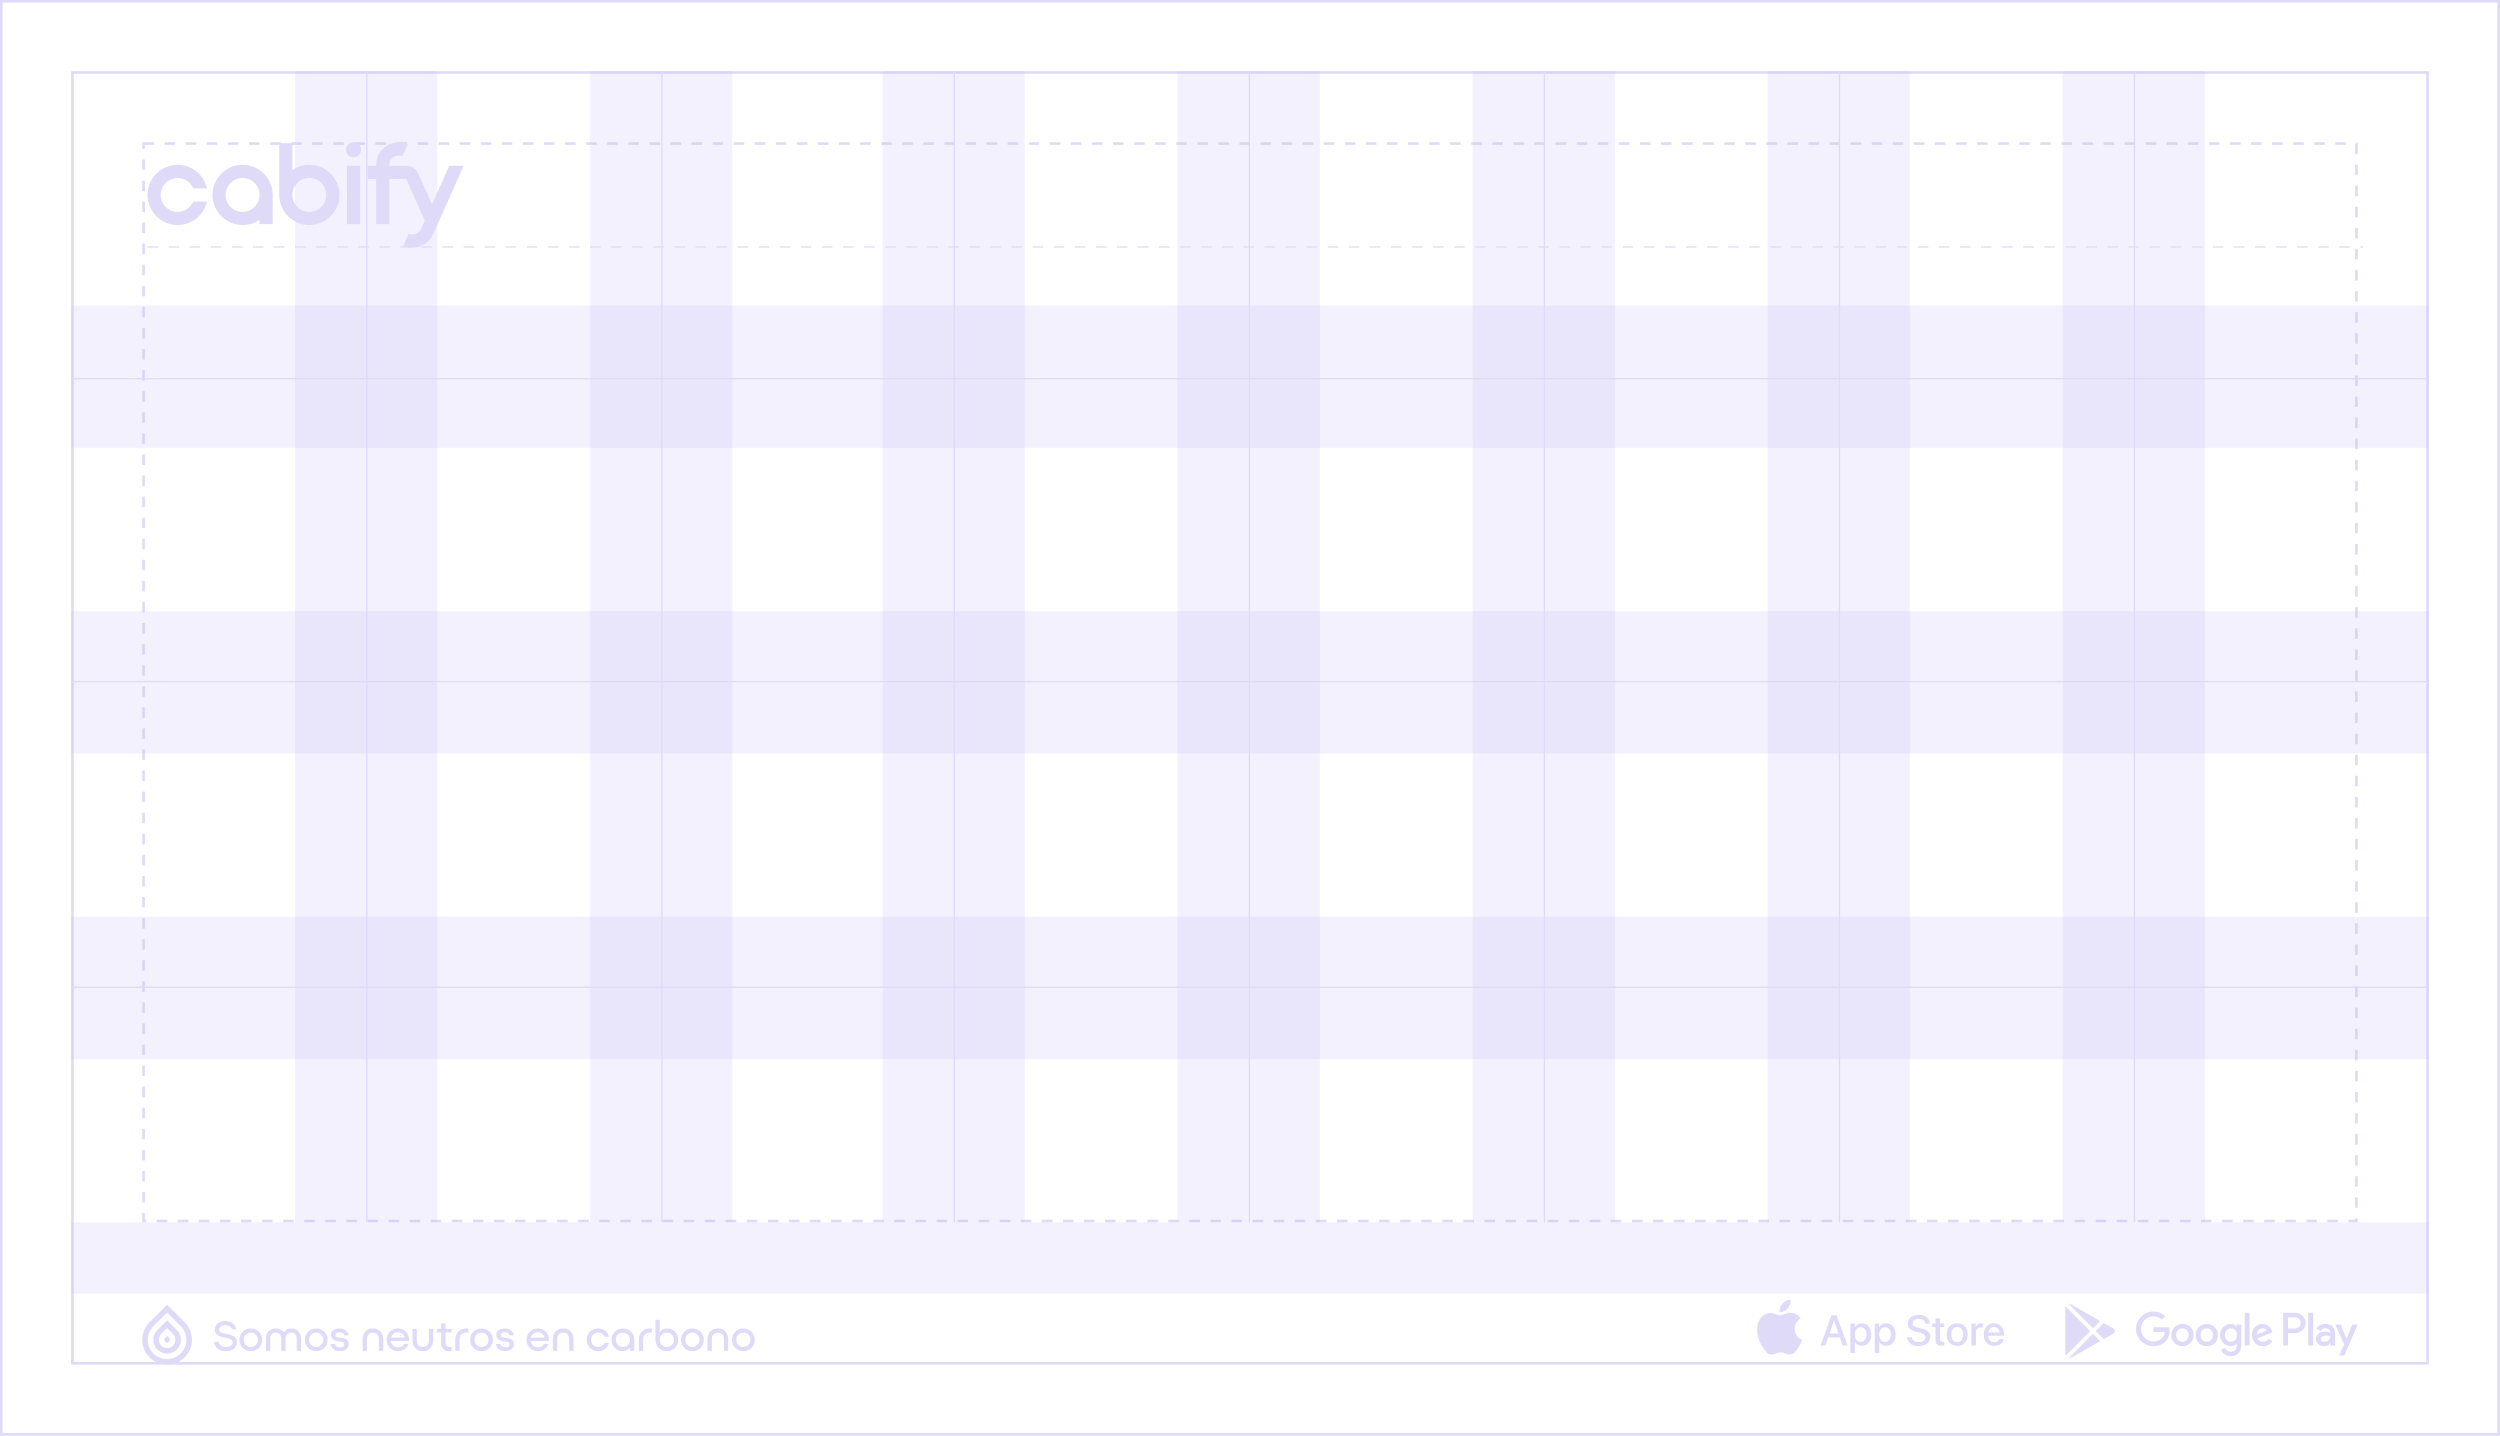 <svg width="949" height="545" viewBox="0 0 949 545" fill="none" xmlns="http://www.w3.org/2000/svg">
<rect x="0.5" y="0.5" width="948" height="544" stroke="#DFDAF8"/>
<rect x="27.5" y="27.5" width="894" height="490" stroke="#DFDAF8"/>
<rect x="54.5" y="54.5" width="840" height="409" stroke="#DFDAF8" stroke-dasharray="4 4"/>
<rect opacity="0.2" x="474" y="27" width="27" height="437" fill="#C4BDF5"/>
<rect opacity="0.2" x="586" y="27" width="27" height="437" fill="#C4BDF5"/>
<rect opacity="0.2" x="810" y="27" width="27" height="437" fill="#C4BDF5"/>
<rect opacity="0.2" x="447" y="27" width="27" height="437" fill="#C4BDF5"/>
<rect opacity="0.2" x="559" y="27" width="27" height="437" fill="#C4BDF5"/>
<rect opacity="0.2" x="362" y="27" width="27" height="437" fill="#C4BDF5"/>
<rect opacity="0.2" x="783" y="27" width="27" height="437" fill="#C4BDF5"/>
<rect opacity="0.2" x="335" y="27" width="27" height="437" fill="#C4BDF5"/>
<rect opacity="0.2" x="698" y="27" width="27" height="437" fill="#C4BDF5"/>
<rect opacity="0.2" x="671" y="27" width="27" height="437" fill="#C4BDF5"/>
<rect opacity="0.2" x="251" y="27" width="27" height="437" fill="#C4BDF5"/>
<rect opacity="0.2" x="224" y="27" width="27" height="437" fill="#C4BDF5"/>
<rect opacity="0.2" x="139" y="27" width="27" height="437" fill="#C4BDF5"/>
<rect opacity="0.2" x="112" y="27" width="27" height="437" fill="#C4BDF5"/>
<rect opacity="0.2" x="27" y="232" width="895" height="27" fill="#C4BDF5"/>
<rect opacity="0.2" x="27" y="348" width="895" height="27" fill="#C4BDF5"/>
<rect opacity="0.2" x="27" y="116" width="895" height="27" fill="#C4BDF5"/>
<line x1="56" y1="93.75" x2="897" y2="93.75" stroke="#DFDAF8" stroke-width="0.5" stroke-dasharray="4 4"/>
<path fill-rule="evenodd" clip-rule="evenodd" d="M106 74V54.357H111V64.549C112.832 63.301 115.045 62.571 117.429 62.571C123.74 62.571 128.857 67.688 128.857 74C128.857 80.312 123.74 85.429 117.429 85.429C111.117 85.429 106 80.312 106 74ZM117.429 80.429C113.878 80.429 111 77.55 111 74C111 70.45 113.878 67.571 117.429 67.571C120.979 67.571 123.857 70.45 123.857 74C123.857 77.55 120.979 80.429 117.429 80.429Z" fill="#DFDAF8"/>
<path fill-rule="evenodd" clip-rule="evenodd" d="M98.5 83.451V85.071H103.5V74C103.5 67.688 98.383 62.571 92.071 62.571C85.76 62.571 80.643 67.688 80.643 74C80.643 80.312 85.76 85.429 92.071 85.429C94.455 85.429 96.668 84.699 98.5 83.451ZM85.643 74C85.643 70.45 88.521 67.571 92.071 67.571C95.622 67.571 98.5 70.45 98.5 74C98.5 77.55 95.622 80.429 92.071 80.429C88.521 80.429 85.643 77.55 85.643 74Z" fill="#DFDAF8"/>
<path d="M67.429 67.571C63.878 67.571 61 70.45 61 74C61 77.55 63.878 80.429 67.429 80.429C70.092 80.429 72.378 78.808 73.353 76.5H78.583C77.443 81.609 72.882 85.429 67.429 85.429C61.117 85.429 56 80.312 56 74C56 67.688 61.117 62.571 67.429 62.571C72.882 62.571 77.443 66.391 78.583 71.5H73.353C72.378 69.192 70.092 67.571 67.429 67.571Z" fill="#DFDAF8"/>
<path d="M131.714 62.929V85.071H136.714V62.929H131.714Z" fill="#DFDAF8"/>
<path d="M154.844 54.739C153.779 54.264 152.599 54 151.357 54C146.623 54 142.786 57.838 142.786 62.571V62.929L139.571 62.93V67.93H142.786V85.071H147.786V67.93H154.214L161.258 83.749L159.864 86.879C159.062 88.681 156.951 89.492 155.149 88.69L153.115 93.257C157.44 95.183 162.506 93.238 164.432 88.913L176.001 62.929H170.528L163.994 77.603L158.782 65.896C157.953 64.035 156.128 62.93 154.214 62.929L147.786 62.929V62.571C147.786 60.599 149.385 59 151.357 59C151.874 59 152.366 59.11 152.81 59.308L154.844 54.739Z" fill="#DFDAF8"/>
<path d="M137.071 56.857C137.071 58.435 135.792 59.714 134.214 59.714C132.636 59.714 131.357 58.435 131.357 56.857C131.357 55.279 132.636 54 134.214 54C135.792 54 137.071 55.279 137.071 56.857Z" fill="#DFDAF8"/>
<rect opacity="0.2" x="27" y="259" width="895" height="27" fill="#C4BDF5"/>
<rect opacity="0.2" x="27" y="375" width="895" height="27" fill="#C4BDF5"/>
<rect opacity="0.2" x="27" y="464" width="895" height="27" fill="#C4BDF5"/>
<rect opacity="0.2" x="27" y="143" width="895" height="27" fill="#C4BDF5"/>
<line x1="474.25" y1="27" x2="474.25" y2="464" stroke="#DFDAF8" stroke-width="0.5"/>
<line x1="362.25" y1="27" x2="362.25" y2="464" stroke="#DFDAF8" stroke-width="0.5"/>
<line x1="586.25" y1="27" x2="586.25" y2="464" stroke="#DFDAF8" stroke-width="0.5"/>
<line x1="810.25" y1="27" x2="810.25" y2="464" stroke="#DFDAF8" stroke-width="0.5"/>
<line x1="698.25" y1="27" x2="698.25" y2="464" stroke="#DFDAF8" stroke-width="0.5"/>
<line x1="251.25" y1="27" x2="251.25" y2="464" stroke="#DFDAF8" stroke-width="0.5"/>
<line x1="139.25" y1="27" x2="139.25" y2="464" stroke="#DFDAF8" stroke-width="0.5"/>
<line x1="27" y1="258.75" x2="922" y2="258.75" stroke="#DFDAF8" stroke-width="0.5"/>
<line x1="27" y1="374.75" x2="922" y2="374.75" stroke="#DFDAF8" stroke-width="0.5"/>
<line x1="27" y1="143.75" x2="922" y2="143.75" stroke="#DFDAF8" stroke-width="0.5"/>
<g clip-path="url(#clip0_5283_9064)">
<path d="M62.684 509.33C63.093 509.738 63.756 509.738 64.165 509.33C64.574 508.922 64.574 508.26 64.165 507.851L63.425 507.112L62.684 507.851C62.275 508.26 62.275 508.922 62.684 509.33Z" fill="#DFDAF8"/>
<path fill-rule="evenodd" clip-rule="evenodd" d="M59.722 512.287C61.767 514.328 65.082 514.328 67.127 512.287C69.172 510.246 69.172 506.936 67.127 504.894L63.425 501.198L59.722 504.894C57.678 506.936 57.678 510.246 59.722 512.287ZM63.425 504.155L61.203 506.373C59.976 507.598 59.976 509.584 61.203 510.808C62.43 512.033 64.419 512.033 65.646 510.808C66.873 509.584 66.873 507.598 65.646 506.373L63.425 504.155Z" fill="#DFDAF8"/>
<path fill-rule="evenodd" clip-rule="evenodd" d="M56.76 515.244C60.441 518.918 66.408 518.918 70.089 515.244C73.77 511.569 73.77 505.612 70.089 501.937L63.425 495.284L56.76 501.937C53.08 505.612 53.08 511.569 56.76 515.244ZM63.425 498.241L58.241 503.416C55.379 506.274 55.379 510.907 58.241 513.765C61.104 516.623 65.745 516.623 68.608 513.765C71.471 510.907 71.471 506.274 68.608 503.416L63.425 498.241Z" fill="#DFDAF8"/>
<path fill-rule="evenodd" clip-rule="evenodd" d="M253.232 504.283C252.066 504.283 251.113 504.796 250.447 505.627V500.989H248.813V508.588C248.813 511.05 250.659 512.893 253.156 512.893C255.622 512.893 257.469 511.066 257.469 508.588C257.469 506.11 255.622 504.283 253.232 504.283ZM253.156 511.337C251.567 511.337 250.447 510.189 250.447 508.603C250.447 507.047 251.643 505.839 253.156 505.839C254.715 505.839 255.834 506.987 255.834 508.603C255.834 510.189 254.73 511.337 253.156 511.337Z" fill="#DFDAF8"/>
<path d="M85.676 512.893C88.278 512.893 89.958 511.488 89.958 509.525C89.958 507.546 88.369 506.76 85.903 506.337C83.709 505.944 83.179 505.491 83.179 504.675C83.179 503.678 84.117 503.044 85.57 503.044C86.523 503.044 87.658 503.361 88.097 504.6H89.761C89.338 502.545 87.643 501.503 85.555 501.503C83.27 501.503 81.56 502.711 81.56 504.766C81.56 506.443 82.77 507.319 85.418 507.787C87.128 508.089 88.324 508.422 88.324 509.6C88.324 510.748 87.159 511.353 85.736 511.353C84.344 511.353 83.255 510.778 82.922 509.343H81.227C81.651 511.776 83.345 512.893 85.676 512.893Z" fill="#DFDAF8"/>
<path fill-rule="evenodd" clip-rule="evenodd" d="M95.235 512.893C97.656 512.893 99.548 511.02 99.548 508.588C99.548 506.156 97.656 504.283 95.235 504.283C92.784 504.283 90.892 506.171 90.892 508.588C90.892 511.02 92.799 512.893 95.235 512.893ZM95.235 511.337C93.707 511.337 92.527 510.129 92.527 508.573C92.527 507.017 93.692 505.839 95.235 505.839C96.763 505.839 97.914 507.032 97.914 508.573C97.914 510.144 96.748 511.337 95.235 511.337Z" fill="#DFDAF8"/>
<path d="M107.717 505.778C108.307 504.841 109.305 504.283 110.531 504.283C112.68 504.283 114.284 505.808 114.284 508.135V512.773H112.65V508.105C112.65 506.669 111.787 505.839 110.531 505.839C109.275 505.839 108.397 506.7 108.397 508.105V512.773H106.763V508.059C106.763 506.669 105.931 505.839 104.705 505.839C103.449 505.839 102.587 506.654 102.602 508.059V512.773H100.968V508.089C100.968 505.793 102.541 504.283 104.705 504.283C105.976 504.283 107.051 504.841 107.717 505.778Z" fill="#DFDAF8"/>
<path fill-rule="evenodd" clip-rule="evenodd" d="M120.046 512.893C122.467 512.893 124.359 511.02 124.359 508.588C124.359 506.156 122.467 504.283 120.046 504.283C117.595 504.283 115.703 506.171 115.703 508.588C115.703 511.02 117.61 512.893 120.046 512.893ZM120.046 511.337C118.518 511.337 117.338 510.129 117.338 508.573C117.338 507.017 118.503 505.839 120.046 505.839C121.575 505.839 122.725 507.032 122.725 508.573C122.725 510.144 121.559 511.337 120.046 511.337Z" fill="#DFDAF8"/>
<path d="M132.346 510.265C132.346 511.896 130.924 512.893 129.047 512.893C127.11 512.893 125.703 511.896 125.521 510.189H127.141C127.277 511.035 128.064 511.488 129.093 511.488C130.016 511.488 130.712 511.066 130.712 510.371C130.712 509.585 130.091 509.328 128.578 509.162C126.747 508.951 125.658 508.195 125.658 506.76C125.658 505.234 127.004 504.283 128.851 504.283C130.697 504.283 132.074 505.28 132.27 506.896H130.636C130.485 506.141 129.774 505.687 128.866 505.687C127.912 505.687 127.292 506.11 127.292 506.775C127.292 507.546 128.109 507.697 129.304 507.833C131.347 508.059 132.346 508.739 132.346 510.265Z" fill="#DFDAF8"/>
<path d="M139.264 512.773V508.256C139.249 506.79 140.187 505.854 141.549 505.854C142.881 505.854 143.834 506.76 143.834 508.256V512.773H145.468V508.316C145.468 505.899 143.789 504.283 141.549 504.283C139.295 504.283 137.63 505.899 137.63 508.316V512.773H139.264Z" fill="#DFDAF8"/>
<path fill-rule="evenodd" clip-rule="evenodd" d="M155.285 508.588C155.285 508.739 155.285 508.89 155.255 509.026H148.385C148.551 510.552 149.656 511.473 151.108 511.473C152.228 511.473 152.985 510.945 153.424 510.144H155.088C154.558 511.76 153.015 512.893 151.108 512.893C148.657 512.893 146.75 511.02 146.75 508.588C146.75 506.171 148.642 504.283 151.093 504.283C153.469 504.283 155.285 506.08 155.285 508.588ZM153.59 507.787C153.333 506.503 152.349 505.703 151.048 505.703C149.762 505.703 148.733 506.488 148.445 507.787H153.59Z" fill="#DFDAF8"/>
<path d="M156.589 508.86C156.589 511.277 158.254 512.893 160.508 512.893C162.748 512.893 164.428 511.277 164.428 508.86V504.403H162.793V508.92C162.793 510.416 161.84 511.322 160.508 511.322C159.147 511.322 158.208 510.386 158.224 508.92V504.403H156.589V508.86Z" fill="#DFDAF8"/>
<path d="M169.099 504.403H171.445V505.808H169.099V509.872C169.099 510.763 169.72 511.353 170.612 511.353H171.445V512.893H170.34C168.721 512.893 167.465 511.655 167.465 510.038V505.808H165.816V504.403H167.465V502.349H169.099V504.403Z" fill="#DFDAF8"/>
<path d="M174.461 512.773V508.452C174.461 506.82 175.536 505.839 176.973 505.839H177.79V504.283H176.958C174.613 504.283 172.827 505.99 172.827 508.528V512.773H174.461Z" fill="#DFDAF8"/>
<path fill-rule="evenodd" clip-rule="evenodd" d="M187.103 508.588C187.103 511.02 185.212 512.893 182.79 512.893C180.354 512.893 178.448 511.02 178.448 508.588C178.448 506.171 180.339 504.283 182.79 504.283C185.212 504.283 187.103 506.156 187.103 508.588ZM180.082 508.573C180.082 510.129 181.262 511.337 182.79 511.337C184.304 511.337 185.469 510.144 185.469 508.573C185.469 507.032 184.319 505.839 182.79 505.839C181.247 505.839 180.082 507.017 180.082 508.573Z" fill="#DFDAF8"/>
<path d="M191.791 512.893C193.668 512.893 195.09 511.896 195.09 510.265C195.09 508.739 194.092 508.059 192.049 507.833C190.853 507.697 190.036 507.546 190.036 506.775C190.036 506.11 190.657 505.687 191.61 505.687C192.518 505.687 193.229 506.141 193.38 506.896H195.015C194.818 505.28 193.441 504.283 191.595 504.283C189.749 504.283 188.402 505.234 188.402 506.76C188.402 508.195 189.491 508.951 191.322 509.162C192.836 509.328 193.456 509.585 193.456 510.371C193.456 511.066 192.76 511.488 191.837 511.488C190.808 511.488 190.021 511.035 189.885 510.189H188.266C188.447 511.896 189.855 512.893 191.791 512.893Z" fill="#DFDAF8"/>
<path fill-rule="evenodd" clip-rule="evenodd" d="M208.394 508.588C208.394 508.739 208.394 508.89 208.364 509.026H201.494C201.661 510.552 202.765 511.473 204.218 511.473C205.338 511.473 206.094 510.945 206.533 510.144H208.198C207.668 511.76 206.124 512.893 204.218 512.893C201.766 512.893 199.86 511.02 199.86 508.588C199.86 506.171 201.751 504.283 204.203 504.283C206.578 504.283 208.394 506.08 208.394 508.588ZM206.699 507.787C206.442 506.503 205.459 505.703 204.157 505.703C202.871 505.703 201.842 506.488 201.555 507.787H206.699Z" fill="#DFDAF8"/>
<path d="M211.496 512.773V508.256C211.48 506.79 212.419 505.854 213.78 505.854C215.112 505.854 216.065 506.76 216.065 508.256V512.773H217.7V508.316C217.7 505.899 216.02 504.283 213.78 504.283C211.526 504.283 209.861 505.899 209.861 508.316V512.773H211.496Z" fill="#DFDAF8"/>
<path d="M227.079 511.353C228.213 511.353 229.137 510.688 229.469 509.736H231.164C230.771 511.579 229.137 512.893 227.079 512.893C224.582 512.893 222.751 511.081 222.751 508.588C222.751 506.08 224.567 504.283 227.079 504.283C229.137 504.283 230.771 505.582 231.179 507.44H229.469C229.137 506.488 228.213 505.823 227.079 505.823C225.49 505.823 224.355 506.972 224.355 508.588C224.355 510.174 225.475 511.353 227.079 511.353Z" fill="#DFDAF8"/>
<path fill-rule="evenodd" clip-rule="evenodd" d="M236.446 504.283C234.01 504.283 232.133 506.156 232.133 508.588C232.133 511.02 234.025 512.893 236.28 512.893C237.49 512.893 238.489 512.35 239.155 511.488V512.773H240.789V508.588C240.789 506.171 238.897 504.283 236.446 504.283ZM236.461 511.337C234.933 511.337 233.768 510.144 233.768 508.573C233.768 507.032 234.902 505.839 236.461 505.839C237.989 505.839 239.155 507.017 239.155 508.588C239.155 510.144 237.974 511.337 236.461 511.337Z" fill="#DFDAF8"/>
<path d="M244.136 508.452V512.773H242.502V508.528C242.502 505.99 244.287 504.283 246.633 504.283H247.465V505.839H246.648C245.21 505.839 244.136 506.82 244.136 508.452Z" fill="#DFDAF8"/>
<path fill-rule="evenodd" clip-rule="evenodd" d="M267.166 508.588C267.166 511.02 265.275 512.893 262.854 512.893C260.417 512.893 258.511 511.02 258.511 508.588C258.511 506.171 260.402 504.283 262.854 504.283C265.275 504.283 267.166 506.156 267.166 508.588ZM260.145 508.573C260.145 510.129 261.325 511.337 262.854 511.337C264.367 511.337 265.532 510.144 265.532 508.573C265.532 507.032 264.382 505.839 262.854 505.839C261.31 505.839 260.145 507.017 260.145 508.573Z" fill="#DFDAF8"/>
<path d="M270.22 512.773V508.256C270.205 506.79 271.143 505.854 272.505 505.854C273.837 505.854 274.79 506.76 274.79 508.256V512.773H276.424V508.316C276.424 505.899 274.745 504.283 272.505 504.283C270.251 504.283 268.586 505.899 268.586 508.316V512.773H270.22Z" fill="#DFDAF8"/>
<path fill-rule="evenodd" clip-rule="evenodd" d="M286.51 508.588C286.51 511.02 284.618 512.893 282.197 512.893C279.761 512.893 277.854 511.02 277.854 508.588C277.854 506.171 279.746 504.283 282.197 504.283C284.618 504.283 286.51 506.156 286.51 508.588ZM279.488 508.573C279.488 510.129 280.669 511.337 282.197 511.337C283.71 511.337 284.875 510.144 284.875 508.573C284.875 507.032 283.725 505.839 282.197 505.839C280.654 505.839 279.488 507.017 279.488 508.573Z" fill="#DFDAF8"/>
</g>
<path d="M678.639 496.665C679.422 495.73 679.808 494.527 679.714 493.313C678.518 493.439 677.413 494.007 676.62 494.907C676.232 495.346 675.935 495.858 675.746 496.412C675.556 496.965 675.479 497.551 675.517 498.135C676.115 498.141 676.707 498.012 677.248 497.757C677.788 497.503 678.264 497.129 678.639 496.665Z" fill="#DFDAF8"/>
<path d="M681.274 504.433C681.284 503.631 681.498 502.846 681.896 502.148C682.293 501.451 682.861 500.866 683.547 500.446C683.111 499.827 682.537 499.317 681.868 498.957C681.2 498.597 680.457 498.398 679.697 498.374C678.706 498.271 677.734 498.655 676.939 498.969C676.435 499.168 676.002 499.339 675.681 499.339C675.317 499.339 674.872 499.161 674.373 498.962C673.72 498.701 672.976 498.403 672.201 498.419C671.315 498.447 670.453 498.704 669.697 499.163C668.94 499.622 668.317 500.268 667.886 501.038C666.02 504.253 667.412 508.979 669.199 511.578C670.093 512.85 671.138 514.272 672.505 514.221C673.126 514.196 673.566 514.011 674.02 513.821C674.546 513.601 675.092 513.372 675.958 513.372C676.775 513.372 677.297 513.593 677.798 513.806C678.278 514.009 678.739 514.205 679.422 514.189C680.858 514.166 681.762 512.911 682.625 511.626C683.268 510.72 683.762 509.717 684.09 508.657C683.256 508.306 682.544 507.718 682.043 506.967C681.542 506.216 681.275 505.334 681.274 504.433Z" fill="#DFDAF8"/>
<path d="M725.656 507.578C725.784 508.715 726.894 509.462 728.41 509.462C729.863 509.462 730.909 508.715 730.909 507.69C730.909 506.8 730.278 506.267 728.785 505.902L727.292 505.544C725.177 505.035 724.195 504.051 724.195 502.453C724.195 500.474 725.927 499.116 728.386 499.116C730.821 499.116 732.489 500.474 732.545 502.453H730.805C730.701 501.309 729.751 500.618 728.362 500.618C726.973 500.618 726.023 501.317 726.023 502.334C726.023 503.144 726.63 503.621 728.115 503.987L729.384 504.297C731.747 504.853 732.728 505.798 732.728 507.475C732.728 509.621 731.013 510.964 728.282 510.964C725.728 510.964 724.003 509.652 723.892 507.578L725.656 507.578Z" fill="#DFDAF8"/>
<path fill-rule="evenodd" clip-rule="evenodd" d="M698.377 507.674H693.986L692.932 510.773H691.072L695.231 499.307H697.163L701.322 510.773H699.43L698.377 507.674ZM694.441 506.244H697.921L696.205 501.214H696.157L694.441 506.244Z" fill="#DFDAF8"/>
<path fill-rule="evenodd" clip-rule="evenodd" d="M706.799 510.861C708.907 510.861 710.304 509.192 710.304 506.594C710.304 504.003 708.899 502.326 706.767 502.326C706.229 502.309 705.696 502.437 705.225 502.697C704.754 502.957 704.363 503.34 704.093 503.804H704.061V502.413H702.393V513.539H704.116V509.398H704.156C704.414 509.864 704.799 510.249 705.266 510.507C705.734 510.766 706.265 510.889 706.799 510.861ZM706.312 503.789C707.653 503.789 708.532 504.901 708.532 506.594C708.532 508.302 707.653 509.406 706.312 509.406C704.995 509.406 704.109 508.278 704.109 506.594C704.109 504.925 704.995 503.789 706.312 503.789Z" fill="#DFDAF8"/>
<path fill-rule="evenodd" clip-rule="evenodd" d="M716.042 510.861C718.15 510.861 719.547 509.192 719.547 506.594C719.547 504.003 718.142 502.326 716.01 502.326C715.472 502.309 714.939 502.437 714.468 502.697C713.997 502.957 713.606 503.34 713.336 503.804H713.304V502.413H711.636V513.539H713.36V509.398H713.4C713.658 509.864 714.042 510.249 714.51 510.507C714.977 510.766 715.508 510.889 716.042 510.861ZM715.556 503.789C716.896 503.789 717.775 504.901 717.775 506.594C717.775 508.302 716.896 509.406 715.556 509.406C714.238 509.406 713.353 508.278 713.353 506.594C713.353 504.925 714.238 503.789 715.556 503.789Z" fill="#DFDAF8"/>
<path d="M736.45 500.435V502.413H738.047V503.772H736.45V508.381C736.45 509.097 736.77 509.431 737.472 509.431C737.661 509.427 737.851 509.414 738.039 509.391V510.742C737.723 510.8 737.402 510.827 737.081 510.821C735.381 510.821 734.718 510.185 734.718 508.564V503.772H733.497V502.413H734.718V500.435H736.45Z" fill="#DFDAF8"/>
<path fill-rule="evenodd" clip-rule="evenodd" d="M738.972 506.594C738.972 503.964 740.528 502.311 742.955 502.311C745.39 502.311 746.939 503.964 746.939 506.594C746.939 509.232 745.398 510.877 742.955 510.877C740.513 510.877 738.972 509.232 738.972 506.594ZM745.183 506.594C745.183 504.79 744.352 503.725 742.955 503.725C741.558 503.725 740.727 504.798 740.727 506.594C740.727 508.406 741.558 509.463 742.955 509.463C744.352 509.463 745.183 508.406 745.183 506.594Z" fill="#DFDAF8"/>
<path d="M748.36 502.413H750.004V503.836H750.044C750.155 503.392 750.417 502.999 750.784 502.724C751.152 502.449 751.604 502.308 752.064 502.326C752.263 502.325 752.461 502.347 752.655 502.39V503.995C752.404 503.919 752.142 503.884 751.88 503.891C751.63 503.881 751.38 503.925 751.148 504.02C750.916 504.115 750.708 504.259 750.537 504.442C750.367 504.624 750.238 504.842 750.159 505.079C750.081 505.316 750.055 505.567 750.084 505.815V510.773H748.36L748.36 502.413Z" fill="#DFDAF8"/>
<path fill-rule="evenodd" clip-rule="evenodd" d="M760.603 508.318C760.372 509.836 758.887 510.877 756.987 510.877C754.544 510.877 753.028 509.248 753.028 506.634C753.028 504.012 754.552 502.311 756.915 502.311C759.238 502.311 760.699 503.9 760.699 506.435V507.023H754.768V507.126C754.74 507.434 754.779 507.744 754.881 508.036C754.983 508.327 755.147 508.594 755.36 508.818C755.574 509.042 755.833 509.218 756.121 509.335C756.408 509.451 756.717 509.506 757.027 509.494C757.434 509.532 757.843 509.438 758.193 509.226C758.542 509.015 758.813 508.696 758.966 508.318L760.603 508.318ZM754.776 505.823H758.975C758.99 505.547 758.948 505.27 758.851 505.01C758.754 504.751 758.604 504.514 758.41 504.314C758.217 504.115 757.984 503.958 757.727 503.852C757.469 503.747 757.193 503.696 756.915 503.702C756.634 503.7 756.356 503.754 756.096 503.86C755.836 503.965 755.6 504.122 755.401 504.319C755.202 504.516 755.045 504.751 754.937 505.009C754.83 505.267 754.775 505.544 754.776 505.823Z" fill="#DFDAF8"/>
<path d="M797.229 501.463L794.476 504.224L785.102 494.83C785.388 494.819 785.713 494.905 786.055 495.101L797.229 501.463Z" fill="#DFDAF8"/>
<path d="M795.529 505.279L798.572 508.329L801.868 506.452C803.002 505.803 803.002 504.745 801.868 504.104L798.573 502.227L795.529 505.279Z" fill="#DFDAF8"/>
<path d="M794.476 506.335L797.23 509.095L786.055 515.466C785.713 515.657 785.388 515.743 785.103 515.734L794.476 506.335Z" fill="#DFDAF8"/>
<path d="M793.423 505.28L784.035 495.872C784.012 496.001 784 496.141 784 496.292V514.266C784 514.419 784.012 514.561 784.036 514.692L793.423 505.28Z" fill="#DFDAF8"/>
<path fill-rule="evenodd" clip-rule="evenodd" d="M833.449 506.804C833.449 504.349 835.347 502.568 837.687 502.568C840.028 502.568 841.926 504.349 841.926 506.804C841.926 509.248 840.028 511.04 837.687 511.04C835.359 511.04 833.449 509.238 833.449 506.804ZM835.304 506.794C835.304 508.299 836.407 509.362 837.687 509.362C838.968 509.362 840.073 508.309 840.07 506.794C840.07 505.267 838.968 504.227 837.687 504.227C836.409 504.227 835.304 505.267 835.304 506.794Z" fill="#DFDAF8"/>
<path fill-rule="evenodd" clip-rule="evenodd" d="M824.202 506.804C824.202 504.349 826.1 502.568 828.44 502.568C830.779 502.568 832.679 504.349 832.679 506.804C832.679 509.248 830.781 511.04 828.44 511.04C826.112 511.04 824.202 509.238 824.202 506.804ZM826.057 506.794C826.057 508.299 827.16 509.362 828.44 509.362C829.721 509.362 830.823 508.309 830.823 506.794C830.823 505.267 829.721 504.227 828.44 504.227C827.162 504.227 826.057 505.267 826.057 506.794Z" fill="#DFDAF8"/>
<path d="M817.437 505.655V503.862C817.437 503.862 817.437 503.844 817.435 503.842H823.494C823.56 504.163 823.593 504.54 823.593 504.96C823.593 506.308 823.219 507.979 822.037 509.163C820.878 510.37 819.411 511.011 817.457 511.011C813.835 511.011 810.801 508.066 810.801 504.438C810.801 500.82 813.838 497.866 817.457 497.866C819.453 497.866 820.878 498.653 821.948 499.681L820.68 500.952C819.909 500.232 818.871 499.668 817.447 499.668C814.809 499.668 812.745 501.804 812.745 504.448C812.745 507.092 814.809 509.228 817.447 509.228C819.159 509.228 820.13 508.542 820.759 507.912C821.267 507.403 821.599 506.66 821.73 505.655H817.437Z" fill="#DFDAF8"/>
<path fill-rule="evenodd" clip-rule="evenodd" d="M858.825 502.559C861.02 502.559 862.09 504.307 862.444 505.258C862.444 505.258 862.642 505.732 862.642 505.729L856.992 508.076C857.433 508.927 858.097 509.359 859.045 509.359C859.984 509.359 860.645 508.895 861.121 508.187L862.555 509.151C862.092 509.846 860.967 511.03 859.035 511.03C856.63 511.03 854.842 509.173 854.842 506.794C854.842 504.274 856.65 502.559 858.825 502.559ZM858.889 504.205C857.95 504.205 856.637 505.037 856.682 506.673L860.457 505.101C860.247 504.57 859.63 504.205 858.889 504.205Z" fill="#DFDAF8"/>
<path d="M853.947 510.777H852.092V498.333H853.947V510.777Z" fill="#DFDAF8"/>
<path fill-rule="evenodd" clip-rule="evenodd" d="M848.978 503.509H849.055V502.812H850.809V510.412C850.809 513.543 848.966 514.827 846.791 514.827C844.75 514.827 843.514 513.444 843.05 512.327L844.663 511.651C844.95 512.336 845.656 513.156 846.793 513.156C848.183 513.156 849.045 512.284 849.045 510.668V510.06H848.978C848.56 510.569 847.752 511.023 846.749 511.023C844.631 511.023 842.699 509.186 842.699 506.807C842.699 504.418 844.641 502.559 846.749 502.559C847.764 502.559 848.56 503.01 848.978 503.509ZM844.564 506.807C844.564 508.289 845.634 509.362 846.915 509.362C848.186 509.362 849.179 508.289 849.166 506.807C849.166 505.325 848.183 504.23 846.915 504.23C845.634 504.23 844.564 505.312 844.564 506.807Z" fill="#DFDAF8"/>
<path fill-rule="evenodd" clip-rule="evenodd" d="M866.695 498.333H871.131C873.195 498.333 875.206 499.835 875.206 502.203C875.206 504.572 873.187 506.064 871.134 506.064H868.55V510.777H866.695V498.333ZM868.547 504.326H871.186C872.565 504.326 873.361 503.167 873.361 502.191C873.361 501.205 872.575 500.056 871.186 500.056H868.547V504.326Z" fill="#DFDAF8"/>
<path fill-rule="evenodd" clip-rule="evenodd" d="M879.33 504.448C879.905 503.144 881.295 502.546 882.642 502.546C884.76 502.546 886.405 503.775 886.405 505.995V510.762H884.617V509.799H884.55C884.121 510.452 883.435 511.016 882.189 511.016C880.566 511.016 879.11 509.943 879.11 508.272C879.11 506.447 880.911 505.474 882.687 505.474C883.559 505.474 884.287 505.762 884.619 505.95V505.819C884.597 504.791 883.626 504.215 882.665 504.215C881.978 504.215 881.329 504.448 880.975 505.133L879.33 504.448ZM880.953 508.299C880.953 509.064 881.803 509.362 882.409 509.362C883.532 509.352 884.473 508.508 884.607 507.39C884.121 507.147 883.735 506.971 882.917 506.971C882.013 506.971 880.953 507.336 880.953 508.299Z" fill="#DFDAF8"/>
<path d="M890.799 508.21L892.93 502.812H894.981L889.885 514.551H887.953L889.841 510.358L886.529 502.812H888.525L890.733 508.21H890.799Z" fill="#DFDAF8"/>
<path d="M878.084 510.777H876.229V498.333H878.084V510.777Z" fill="#DFDAF8"/>
<defs>
<clipPath id="clip0_5283_9064">
<rect width="233" height="23" fill="white" transform="translate(54 495)"/>
</clipPath>
</defs>
</svg>
